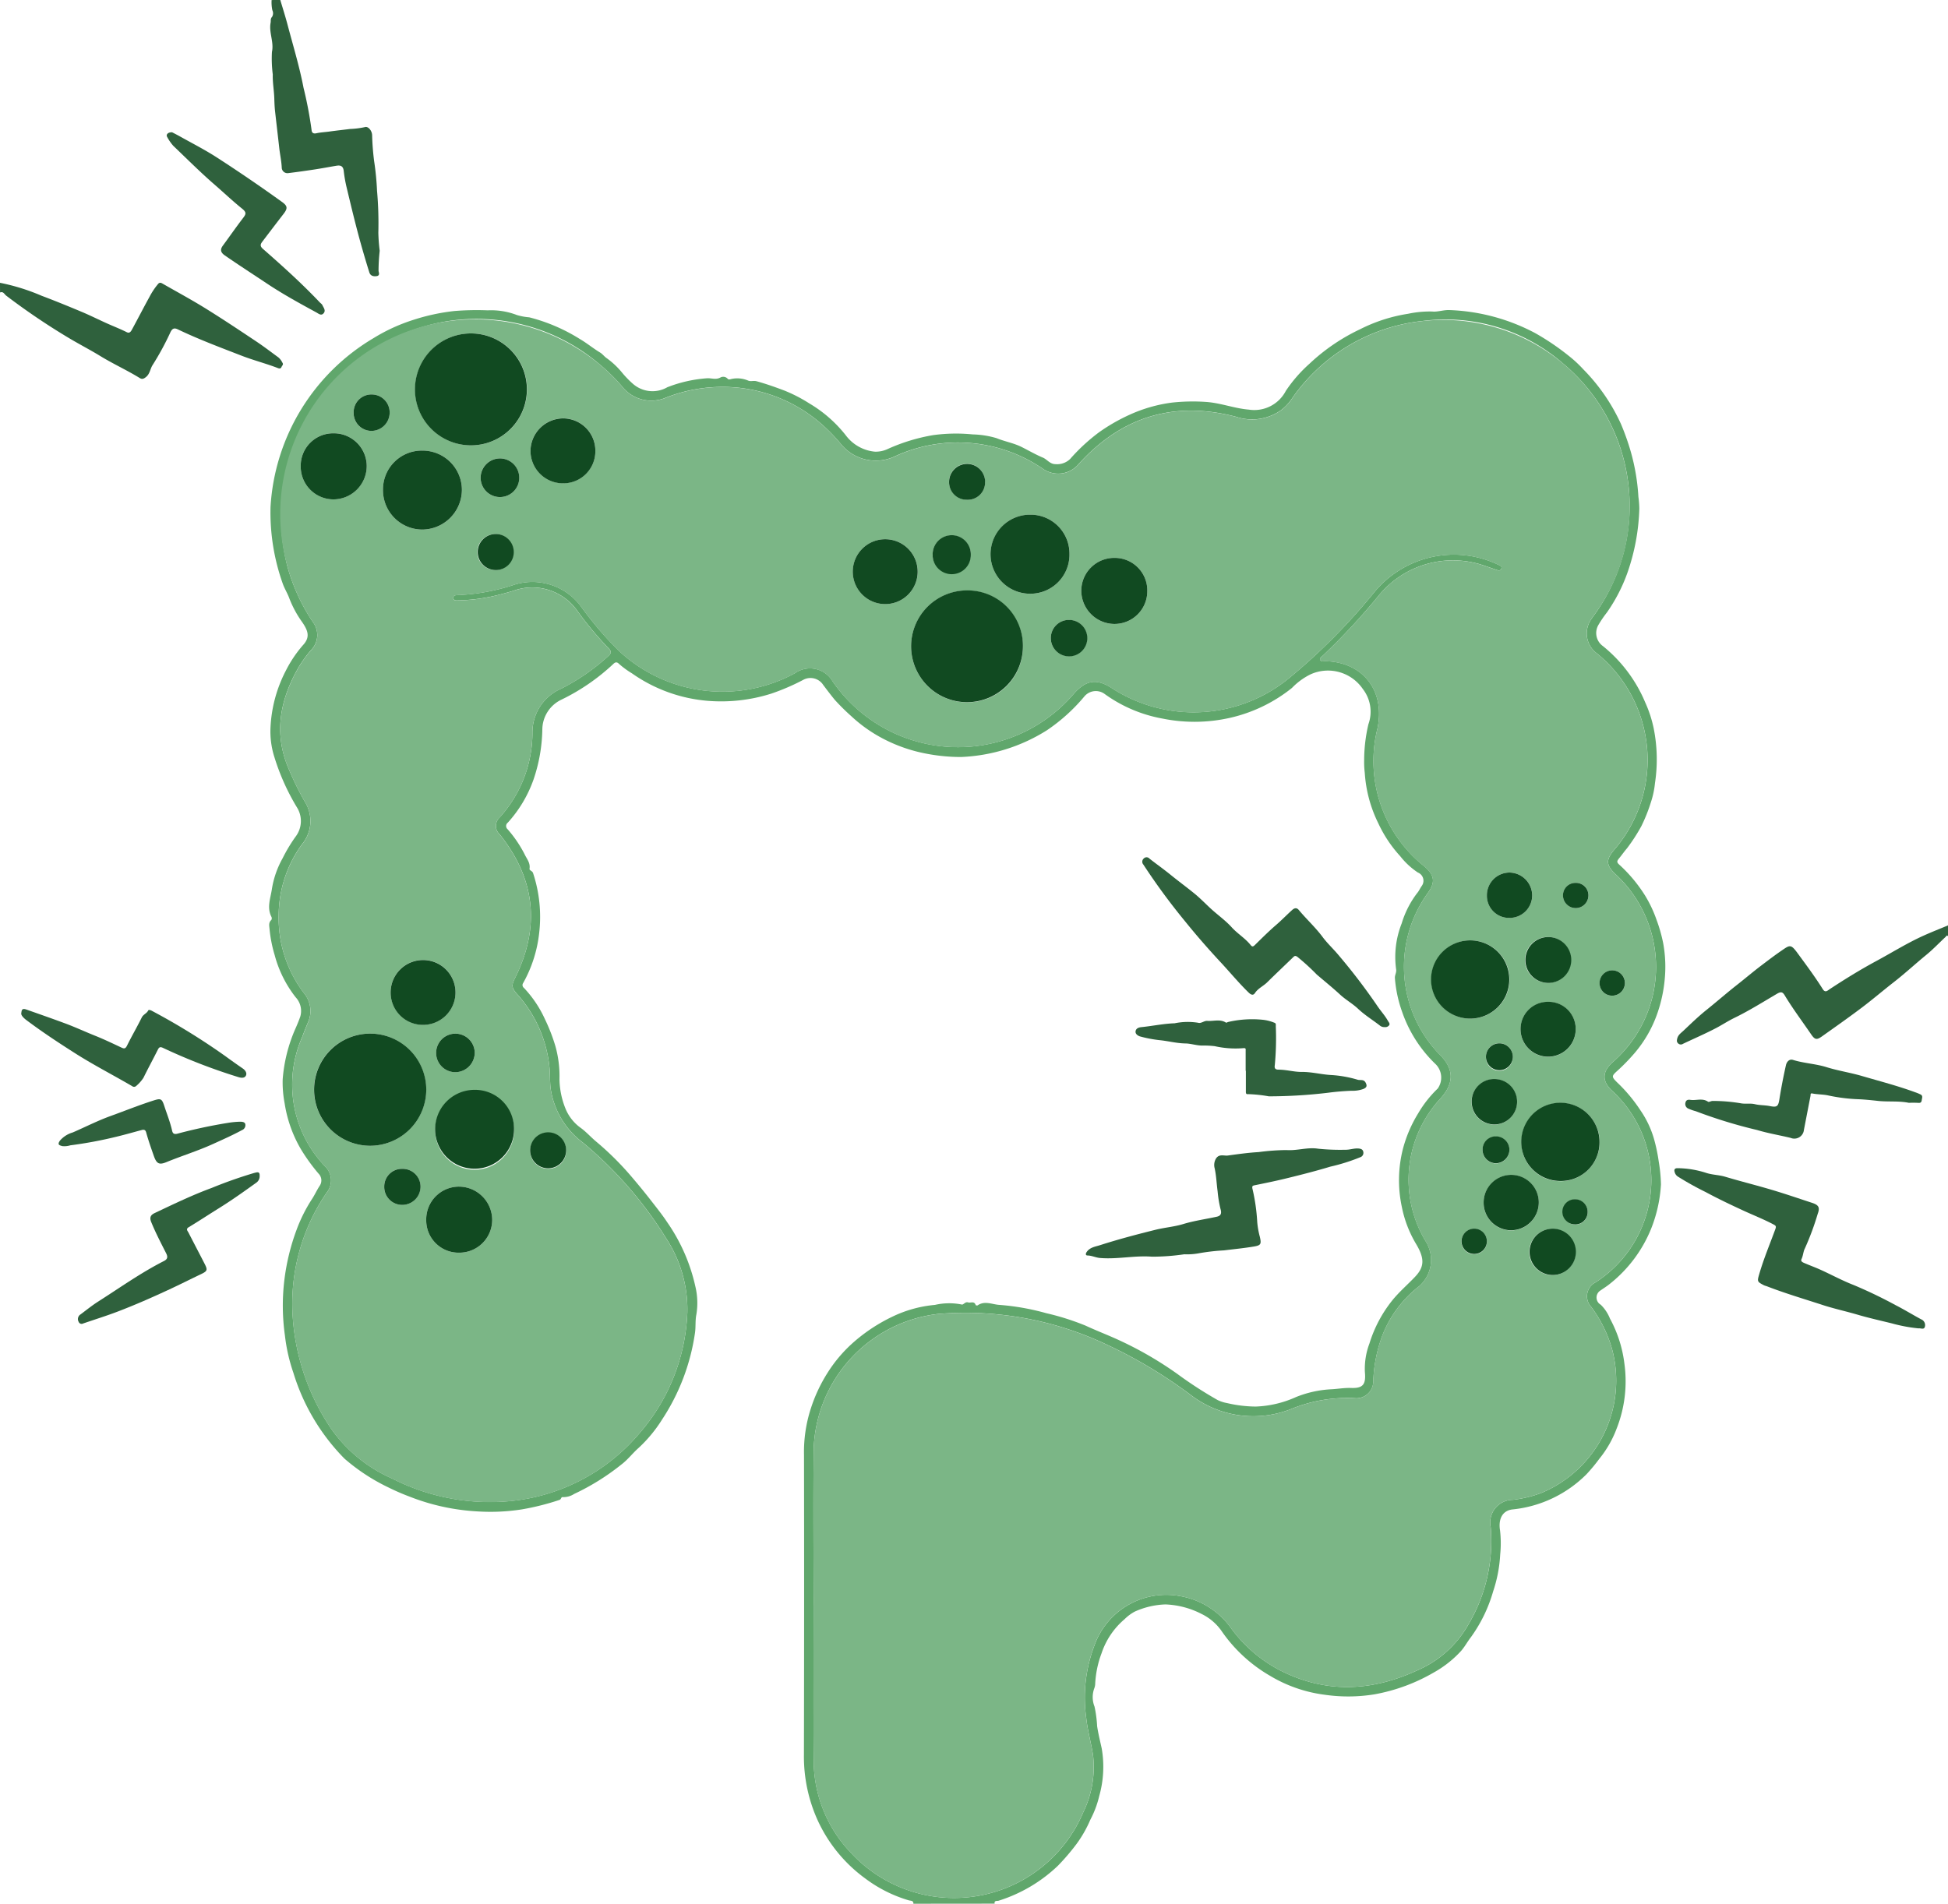 <svg xmlns="http://www.w3.org/2000/svg" width="200" height="195.49" viewBox="0 0 200 195.49"><g transform="translate(2939.277 18418.457)"><path d="M179.136,272.532c.013-.346-.279-.29-.47-.346a14.012,14.012,0,0,1-4.441-2.223,15.236,15.236,0,0,1-4.941-6.048,15.873,15.873,0,0,1-1.388-6.659q.035-15.41.008-30.82a14.518,14.518,0,0,1,.7-4.755,15.936,15.936,0,0,1,1.7-3.639,14.389,14.389,0,0,1,2.818-3.28,17.4,17.4,0,0,1,3.843-2.507,12.634,12.634,0,0,1,4.385-1.216A6.531,6.531,0,0,1,184.1,211c.163.059.354-.312.646-.218.262.085.643-.176.785.277.01.029.155.057.2.028.719-.5,1.483-.1,2.2-.051a24.638,24.638,0,0,1,4.841.854,26.156,26.156,0,0,1,4.031,1.275c.866.4,1.756.759,2.627,1.132a36.972,36.972,0,0,1,6.818,3.841,41.592,41.592,0,0,0,4.131,2.676,3.818,3.818,0,0,0,.974.311,13.286,13.286,0,0,0,2.933.354,10.948,10.948,0,0,0,4.13-.975,11.188,11.188,0,0,1,3.614-.8c.68-.033,1.349-.16,2.037-.135,1.242.047,1.546-.369,1.422-1.653a7.346,7.346,0,0,1,.467-2.908,13.393,13.393,0,0,1,2.307-4.383c.724-.906,1.583-1.635,2.366-2.458.958-1.006,1.033-1.857.115-3.387a11.94,11.94,0,0,1-1.459-3.792,13.083,13.083,0,0,1,.12-6.009,13.513,13.513,0,0,1,1.562-3.619,11.691,11.691,0,0,1,2-2.535,1.95,1.95,0,0,0-.288-2.576,13.56,13.56,0,0,1-3.371-5.316,13.247,13.247,0,0,1-.737-3.465c-.015-.31.174-.552.129-.869a9.342,9.342,0,0,1,.569-4.735,9.736,9.736,0,0,1,1.578-3.1c.2-.225.306-.508.486-.752a.908.908,0,0,0-.406-1.374,7.755,7.755,0,0,1-1.811-1.678,13.2,13.2,0,0,1-2.238-3.354,13.649,13.649,0,0,1-1.4-5.2,8.976,8.976,0,0,1-.063-1.284,16.185,16.185,0,0,1,.441-3.724,3.8,3.8,0,0,0-.574-3.6,4.332,4.332,0,0,0-5.375-1.508A6.866,6.866,0,0,0,218,147.687a15.721,15.721,0,0,1-6.364,3.069,16.5,16.5,0,0,1-6.934.073,14.512,14.512,0,0,1-5.933-2.527,1.529,1.529,0,0,0-2.084.261,18.434,18.434,0,0,1-3.823,3.457,17.855,17.855,0,0,1-8.846,2.757,18.8,18.8,0,0,1-3.647-.361A15.887,15.887,0,0,1,176.229,153a14.875,14.875,0,0,1-3.462-2.408,22.292,22.292,0,0,1-1.7-1.682c-.411-.5-.8-1.015-1.188-1.53a1.556,1.556,0,0,0-2.086-.507,22.618,22.618,0,0,1-3.246,1.395,17.059,17.059,0,0,1-6.492.744,15.742,15.742,0,0,1-7.821-2.83,8.972,8.972,0,0,1-1.3-.949c-.174-.173-.345-.268-.6-.016a21.407,21.407,0,0,1-5.36,3.683,3.419,3.419,0,0,0-1.935,3.035,16.775,16.775,0,0,1-.906,5.162,13.033,13.033,0,0,1-2.636,4.417.435.435,0,0,0-.018.685,12.644,12.644,0,0,1,1.732,2.549c.218.477.61.891.515,1.493-.032.2.282.211.363.458a14.328,14.328,0,0,1,.622,6.186A13.473,13.473,0,0,1,139.064,178a.363.363,0,0,0,.089.491,11.713,11.713,0,0,1,2.153,3.21,18.228,18.228,0,0,1,1.077,2.777,11.4,11.4,0,0,1,.417,3.373,8.321,8.321,0,0,0,.6,2.99,4.545,4.545,0,0,0,1.632,2.058c.554.415,1.005.93,1.533,1.369a30.286,30.286,0,0,1,3.718,3.708c.682.8,1.354,1.622,2,2.457.534.687,1.078,1.365,1.558,2.092a18.575,18.575,0,0,1,2.91,6.625,7.265,7.265,0,0,1,.106,2.859c-.133.641-.052,1.264-.145,1.9a21.78,21.78,0,0,1-3.377,8.9,14.288,14.288,0,0,1-2.416,2.921c-.613.541-1.1,1.2-1.763,1.7a24.015,24.015,0,0,1-4.849,3.022,2.036,2.036,0,0,1-1.154.328c-.212-.036-.151.221-.353.286a26.083,26.083,0,0,1-3.856.972,20.861,20.861,0,0,1-4.515.211,22.316,22.316,0,0,1-7.013-1.519,22.964,22.964,0,0,1-2.164-.939,19.98,19.98,0,0,1-4.533-2.97,21.439,21.439,0,0,1-5.236-8.8,17.932,17.932,0,0,1-.871-3.83,21.908,21.908,0,0,1-.062-5.673,22.519,22.519,0,0,1,1.255-5.182,15.852,15.852,0,0,1,1.577-3.154c.285-.425.5-.922.791-1.361a.99.99,0,0,0-.113-1.265,19.321,19.321,0,0,1-1.788-2.471,13.308,13.308,0,0,1-1.691-4.745,11.442,11.442,0,0,1-.2-2.465,15.922,15.922,0,0,1,1.281-5.144c.191-.424.372-.86.523-1.294a2.056,2.056,0,0,0-.471-1.987,12,12,0,0,1-2.158-4.339,13.58,13.58,0,0,1-.524-2.672c-.027-.309-.124-.656.182-.924a.35.35,0,0,0,.014-.321c-.492-.95-.1-1.9.04-2.828a9.5,9.5,0,0,1,1.107-3.193,16.074,16.074,0,0,1,1.337-2.225,2.641,2.641,0,0,0,.109-3.036,23.093,23.093,0,0,1-2.284-5.1,8.643,8.643,0,0,1-.406-3.091,14.076,14.076,0,0,1,1.571-5.806,12.694,12.694,0,0,1,1.75-2.611c.785-.835.524-1.506-.056-2.36a10.837,10.837,0,0,1-1.326-2.441c-.174-.488-.457-.939-.648-1.435a21.805,21.805,0,0,1-1.29-7.964,21.617,21.617,0,0,1,10.583-17.345,18.369,18.369,0,0,1,4.147-1.892,21.064,21.064,0,0,1,4.141-.888,28.392,28.392,0,0,1,3.428-.07,7.387,7.387,0,0,1,3,.483,6,6,0,0,0,1.263.235,18.22,18.22,0,0,1,5.216,2.239c.717.418,1.349.951,2.056,1.374.245.146.408.38.638.55a8.279,8.279,0,0,1,1.587,1.473,9.924,9.924,0,0,0,1.164,1.205,3.051,3.051,0,0,0,3.516.339,13.82,13.82,0,0,1,4.039-.919c.466-.045.93.185,1.412-.081a.609.609,0,0,1,.755.139c.076.094.237.052.367.013a2.853,2.853,0,0,1,1.758.177c.278.092.534-.028.829.053.975.267,1.913.6,2.86.958a15.36,15.36,0,0,1,2.553,1.316,13.488,13.488,0,0,1,3.749,3.277,4.221,4.221,0,0,0,2.975,1.682,2.872,2.872,0,0,0,1.326-.271,18.944,18.944,0,0,1,4.668-1.427,17.215,17.215,0,0,1,4.065-.074,9.314,9.314,0,0,1,2.452.387c.841.347,1.738.49,2.573.907.721.36,1.429.775,2.179,1.09.453.19.719.681,1.321.671a1.918,1.918,0,0,0,1.473-.528,19.134,19.134,0,0,1,2.978-2.75,18.827,18.827,0,0,1,3.137-1.8,15.258,15.258,0,0,1,4.325-1.242,19.849,19.849,0,0,1,3.526-.07c1.512.108,2.9.666,4.382.789a3.647,3.647,0,0,0,3.8-1.924,14.551,14.551,0,0,1,2.423-2.782,19.986,19.986,0,0,1,5.188-3.54,16.448,16.448,0,0,1,4.939-1.595,10.735,10.735,0,0,1,2.49-.233c.534.063,1.177-.182,1.781-.147a20.267,20.267,0,0,1,8.775,2.361,25.49,25.49,0,0,1,3.466,2.349,12.427,12.427,0,0,1,1.469,1.363,19.429,19.429,0,0,1,3.87,5.608,25.044,25.044,0,0,1,1.016,2.862,21.53,21.53,0,0,1,.783,4.646,9.83,9.83,0,0,1,.094,1.208,21.8,21.8,0,0,1-1.221,6.575,17,17,0,0,1-2.109,4.083,11.437,11.437,0,0,0-.867,1.272,1.646,1.646,0,0,0,.465,2.182,14.751,14.751,0,0,1,4.325,5.753,12.667,12.667,0,0,1,.885,2.706,16.241,16.241,0,0,1,.127,5.619,9.071,9.071,0,0,1-.424,1.975,16.957,16.957,0,0,1-.962,2.411,17.965,17.965,0,0,1-1.487,2.3c-.282.327-.549.712-.832,1.054-.232.28-.2.4.034.616a15.09,15.09,0,0,1,2.68,3.218,12.858,12.858,0,0,1,1.154,2.455,15.635,15.635,0,0,1,.686,2.42,13.451,13.451,0,0,1,.138,3.838,14.57,14.57,0,0,1-.685,3.179,12.7,12.7,0,0,1-2.389,4.24,20.341,20.341,0,0,1-1.8,1.848c-.585.524-.566.6.011,1.175a16.088,16.088,0,0,1,2.376,2.847,10.088,10.088,0,0,1,1.486,3.264,17.484,17.484,0,0,1,.4,2,16.133,16.133,0,0,1,.231,2.349,14.523,14.523,0,0,1-1.01,4.557,13.842,13.842,0,0,1-4.176,5.611c-.326.271-.692.5-1.04.741a.848.848,0,0,0,.042,1.453,4.107,4.107,0,0,1,.945,1.419,12.962,12.962,0,0,1,1.488,4.661,13.24,13.24,0,0,1-.8,6.639,11.037,11.037,0,0,1-1.782,3.108,17.412,17.412,0,0,1-1.317,1.586,12.5,12.5,0,0,1-7.544,3.605c-1.027.086-1.535.919-1.327,2.169a11.574,11.574,0,0,1,.014,2.468,14.146,14.146,0,0,1-.725,3.785,15.1,15.1,0,0,1-2.292,4.717c-.355.454-.62.969-1.015,1.414a11.109,11.109,0,0,1-2.783,2.194,18.7,18.7,0,0,1-6.069,2.24,16.742,16.742,0,0,1-5.091.053,14.459,14.459,0,0,1-5.646-1.947,15.414,15.414,0,0,1-5.008-4.637,5.375,5.375,0,0,0-2.013-1.711,8.827,8.827,0,0,0-3.719-.986,8.276,8.276,0,0,0-3.161.739,4.461,4.461,0,0,0-1.038.772,7.832,7.832,0,0,0-2.366,3.5,10.32,10.32,0,0,0-.658,3.207,1.454,1.454,0,0,1-.1.423,2.621,2.621,0,0,0,.035,1.853A12.427,12.427,0,0,1,198,254.3c.117.779.308,1.538.473,2.3a11.032,11.032,0,0,1-.259,4.879,10.111,10.111,0,0,1-.908,2.42,12.518,12.518,0,0,1-1.411,2.485,22.678,22.678,0,0,1-1.92,2.246,15.548,15.548,0,0,1-6.109,3.6c-.117.033-.458-.053-.389.294Q183.3,272.533,179.136,272.532Zm-10.247-30.674h0c0,5.322-.035,10.644.012,15.966a13.707,13.707,0,0,0,3.745,9.394,14.4,14.4,0,0,0,23.937-4.09,10.587,10.587,0,0,0,1-5.845c-.2-1.28-.56-2.531-.7-3.826a15.033,15.033,0,0,1,.836-7.435,7.828,7.828,0,0,1,8.875-5.066,8.1,8.1,0,0,1,5.132,3.25,14.518,14.518,0,0,0,5.1,4.383c4.669,2.364,9.345,2.147,14.022-.01a11.02,11.02,0,0,0,5.251-4.687,16.8,16.8,0,0,0,2.311-10.019,2.327,2.327,0,0,1,2.275-2.817,12.176,12.176,0,0,0,2.908-.7,12.5,12.5,0,0,0,7.269-14.8,13.257,13.257,0,0,0-2.132-4.31,1.6,1.6,0,0,1,.451-2.524c.137-.094.28-.181.414-.279a12.48,12.48,0,0,0,1.27-19.4c-1.074-1.01-1.007-1.976.1-2.958a12.971,12.971,0,0,0,.262-19.271c-.989-.94-1-1.479-.137-2.507a14.117,14.117,0,0,0-1.806-20.192,2.542,2.542,0,0,1-.522-3.528c.154-.231.324-.452.482-.68a19.071,19.071,0,0,0-3.45-25.577A18.339,18.339,0,0,0,231.41,110a18.715,18.715,0,0,0-13.432,8,4.958,4.958,0,0,1-1.1,1.164,5.151,5.151,0,0,1-4.6.677c-6.342-1.669-11.734-.038-16.144,4.812a2.731,2.731,0,0,1-3.7.526,15.447,15.447,0,0,0-15.3-1.232,4.6,4.6,0,0,1-5.4-1.267,18.648,18.648,0,0,0-1.842-1.927,15.366,15.366,0,0,0-10.508-3.983,15.829,15.829,0,0,0-5.693,1.115,3.813,3.813,0,0,1-4.465-1.162,18.865,18.865,0,0,0-2.293-2.26,19.444,19.444,0,0,0-15.657-4.438,20.333,20.333,0,0,0-16.4,25.226,19.553,19.553,0,0,0,2.585,5.639,2.2,2.2,0,0,1-.169,2.908,12.852,12.852,0,0,0-1.216,1.657c-1.965,3.379-2.679,6.882-1.045,10.622a31.193,31.193,0,0,0,1.594,3.241,3.728,3.728,0,0,1-.255,4.41,12.462,12.462,0,0,0-2.4,7.276,12.732,12.732,0,0,0,2.612,8.042,2.853,2.853,0,0,1,.394,2.984c-.2.48-.4.96-.571,1.449A12.126,12.126,0,0,0,118.72,196.8a2,2,0,0,1,.189,2.694,20.176,20.176,0,0,0-3.479,13.014,23.221,23.221,0,0,0,3.94,11.263,15.025,15.025,0,0,0,6.254,5.1,22.066,22.066,0,0,0,11.508,2.363,19.829,19.829,0,0,0,13.83-6.955,20.089,20.089,0,0,0,4.967-12.469,13.312,13.312,0,0,0-2.193-7.634,40.231,40.231,0,0,0-8.54-9.812,8.44,8.44,0,0,1-3.315-5.636c-.071-.7-.037-1.409-.111-2.109a13.14,13.14,0,0,0-3.324-7.5c-.563-.637-.578-.9-.229-1.6q3.955-7.9-1.554-14.8a1.17,1.17,0,0,1,0-1.739,12.978,12.978,0,0,0,3.361-8.673,4.879,4.879,0,0,1,2.936-4.54,21.468,21.468,0,0,0,4.871-3.375c.311-.281.308-.475.021-.767a35.851,35.851,0,0,1-3.14-3.745,5.66,5.66,0,0,0-6.622-2.181c-.691.208-1.389.4-2.092.557a18.581,18.581,0,0,1-3.633.437c-.207.007-.456.021-.464-.26s.251-.267.452-.286c.055-.005.111,0,.167-.006a21.254,21.254,0,0,0,5.4-.977,6.2,6.2,0,0,1,7.191,2.3,35.842,35.842,0,0,0,3.8,4.421,15.578,15.578,0,0,0,18.051,2.292,2.69,2.69,0,0,1,3.907.871,15.64,15.64,0,0,0,24.733,1.24c1.23-1.405,2.329-1.6,3.882-.6a15.443,15.443,0,0,0,18.246-1.028,62.251,62.251,0,0,0,8.676-8.745,10.578,10.578,0,0,1,12.778-2.884c.185.08.423.16.3.43-.1.222-.307.156-.487.094-.473-.161-.944-.33-1.418-.487a9.842,9.842,0,0,0-10.609,3.052,66.29,66.29,0,0,1-5.82,6.268c-.118.11-.308.222-.25.4.074.228.312.146.486.148,3.916.055,6.208,3.06,5.4,6.893a13.8,13.8,0,0,0,4.808,14.174c1.039.894,1.161,1.619.368,2.725a12.933,12.933,0,0,0,1.277,16.676c1.4,1.433,1.418,2.861.044,4.405a12.264,12.264,0,0,0-1.582,14.646,3.594,3.594,0,0,1-.905,4.879,11.8,11.8,0,0,0-3.455,4.7,14.762,14.762,0,0,0-.991,4.933,1.733,1.733,0,0,1-1.934,1.646,15.2,15.2,0,0,0-6.356,1.059,10.539,10.539,0,0,1-10.475-1.405,48.44,48.44,0,0,0-8.41-5.062,33.884,33.884,0,0,0-17.487-3.24A14.455,14.455,0,0,0,168.9,225.78C168.842,231.139,168.889,236.5,168.889,241.858Z" transform="translate(-3024.635 -18495.498)" fill="#60a76c" fill-rule="evenodd"/><path d="M429.888,236.369c-.129-.146-.183.015-.242.071-.661.615-1.284,1.276-1.981,1.847-1.125.921-2.19,1.91-3.343,2.807-1.1.857-2.17,1.774-3.288,2.618-1.34,1.011-2.714,1.977-4.083,2.948-.556.395-.734.349-1.135-.238-.905-1.325-1.87-2.609-2.7-3.984-.22-.364-.4-.376-.79-.149-1.444.848-2.861,1.741-4.375,2.476-.644.313-1.266.725-1.909,1.061-1.1.575-2.241,1.066-3.364,1.6a.394.394,0,0,1-.5-.049c-.155-.15-.139-.28-.091-.488.091-.387.393-.577.638-.808.766-.723,1.525-1.462,2.345-2.119,1.033-.828,2.027-1.7,3.071-2.523.884-.692,1.743-1.426,2.643-2.105.674-.51,1.347-1.024,2.044-1.5.831-.57.928-.66,1.629.3.882,1.207,1.779,2.406,2.573,3.675.255.408.489.153.717,0,1.556-1.023,3.138-2,4.778-2.885,1.6-.862,3.148-1.835,4.81-2.587.843-.382,1.706-.719,2.56-1.076Q429.888,235.813,429.888,236.369Z" transform="translate(-3169.165 -18558.693)" fill="#2f613d" fill-rule="evenodd"/><path d="M57.723,103.294a21.345,21.345,0,0,1,4.269,1.33c1.406.528,2.8,1.1,4.182,1.68,1,.423,1.969.923,2.968,1.35.536.229,1.073.45,1.595.712.305.154.438-.09.551-.3.6-1.1,1.171-2.217,1.776-3.313a7.321,7.321,0,0,1,.9-1.352c.146-.165.287-.115.436-.029,1.471.843,2.965,1.649,4.406,2.541,1.76,1.09,3.482,2.24,5.205,3.388.794.529,1.552,1.111,2.323,1.675a1.848,1.848,0,0,1,.388.528c.13.195-.04.289-.094.429-.08.208-.253.166-.37.12-1.25-.482-2.55-.81-3.8-1.3-2.181-.845-4.37-1.666-6.482-2.678-.332-.159-.547-.125-.747.279a28.561,28.561,0,0,1-1.829,3.372c-.267.4-.275.927-.707,1.26-.228.176-.385.234-.62.09-1.317-.812-2.728-1.449-4.052-2.26-1.048-.642-2.156-1.21-3.218-1.846a69.453,69.453,0,0,1-6.437-4.352c-.2-.15-.3-.465-.636-.329Q57.722,103.8,57.723,103.294Z" transform="translate(-2997 -18492.711)" fill="#2f613d" fill-rule="evenodd"/><path d="M114.245,45.213c.247.835.513,1.665.736,2.507.572,2.164,1.229,4.313,1.649,6.507a40.674,40.674,0,0,1,.828,4.351c.025.31.233.375.466.324.448-.1.909-.118,1.359-.181.7-.1,1.417-.173,2.126-.264a8.619,8.619,0,0,0,1.534-.194c.317-.1.716.357.73.834a26.159,26.159,0,0,0,.205,2.653,29.291,29.291,0,0,1,.3,3.059,38,38,0,0,1,.133,4.308,18.508,18.508,0,0,0,.139,1.853,19.406,19.406,0,0,0-.118,2.065c.023.166.169.481-.193.533-.332.047-.639-.021-.754-.387-.24-.76-.466-1.524-.687-2.289-.607-2.1-1.115-4.222-1.622-6.345a14.134,14.134,0,0,1-.319-1.778c-.054-.507-.325-.606-.747-.536-.735.122-1.468.263-2.205.376-.919.14-1.839.27-2.762.384a.587.587,0,0,1-.647-.513c-.026-.7-.182-1.384-.259-2.076-.139-1.25-.288-2.5-.428-3.75-.05-.445-.067-.9-.08-1.34-.026-.82-.182-1.629-.156-2.454a12.756,12.756,0,0,1-.086-2.315c.223-1.025-.329-1.991-.136-3,.039-.2-.039-.4.153-.607a.717.717,0,0,0,.024-.677,3.892,3.892,0,0,1-.074-1.045Z" transform="translate(-3024.744 -18463.67)" fill="#2f613d" fill-rule="evenodd"/><path d="M426.608,301.587a16.107,16.107,0,0,1-2.718-.508c-1.183-.293-2.372-.555-3.543-.9s-2.4-.609-3.575-.992c-1.925-.628-3.868-1.2-5.758-1.934a2.617,2.617,0,0,1-.259-.086c-.727-.38-.716-.389-.48-1.2.454-1.56,1.086-3.055,1.641-4.577.108-.3.04-.353-.217-.489-1-.526-2.048-.938-3.068-1.408-1.3-.6-2.6-1.217-3.865-1.9A31.472,31.472,0,0,1,401.906,286a.784.784,0,0,1-.329-.462c-.075-.249-.005-.394.275-.4a9.845,9.845,0,0,1,3.012.5c.629.194,1.272.19,1.893.376,1.6.479,3.22.879,4.82,1.356,1.379.41,2.74.88,4.108,1.327.672.22.823.47.586,1.107a27.794,27.794,0,0,1-1.327,3.577c-.162.3-.172.735-.344,1.092-.115.239.136.34.31.414.552.238,1.118.442,1.665.691,1.13.514,2.228,1.111,3.383,1.559a46.806,46.806,0,0,1,4.293,2.062c.891.453,1.745.979,2.624,1.454a.643.643,0,0,1,.406.7C427.211,301.788,426.864,301.544,426.608,301.587Z" transform="translate(-3168.917 -18583.635)" fill="#2f613d" fill-rule="evenodd"/><path d="M317.164,238.72a.711.711,0,0,1-.443-.118c-.758-.594-1.582-1.092-2.292-1.762-.564-.532-1.266-.922-1.844-1.455-.773-.714-1.592-1.374-2.39-2.056a22.989,22.989,0,0,0-2.008-1.832c-.234-.157-.314-.053-.452.081-.874.846-1.759,1.681-2.625,2.535-.4.4-.941.621-1.267,1.115-.192.291-.438.152-.649-.054-1.008-.979-1.9-2.066-2.855-3.092-1.284-1.38-2.523-2.8-3.7-4.261a65.982,65.982,0,0,1-4.25-5.786.438.438,0,0,1,.042-.63.393.393,0,0,1,.579.011c.712.56,1.452,1.081,2.158,1.654.8.651,1.648,1.275,2.454,1.929.576.467,1.107,1.018,1.653,1.524.71.659,1.523,1.225,2.18,1.948.6.664,1.391,1.126,1.95,1.83.159.2.266.154.43-.007.713-.7,1.415-1.4,2.169-2.052.567-.488,1.085-1.024,1.636-1.525.217-.2.461-.317.71-.018.789.949,1.706,1.78,2.448,2.78.464.626,1.055,1.171,1.564,1.776a61.923,61.923,0,0,1,4.061,5.314c.345.513.77.966,1.07,1.506.075.135.24.293.135.45A.483.483,0,0,1,317.164,238.72Z" transform="translate(-3114.276 -18551.707)" fill="#2f613d" fill-rule="evenodd"/><path d="M294.873,291.528a21.175,21.175,0,0,0-2.594.3,6.652,6.652,0,0,1-1.474.1,23.033,23.033,0,0,1-3.317.247c-1.788-.142-3.551.285-5.337.133-.446-.038-.838-.249-1.286-.257-.2,0-.213-.174-.081-.363.339-.487.893-.541,1.379-.7,1.87-.6,3.767-1.1,5.672-1.573.949-.236,1.941-.312,2.86-.592,1.136-.345,2.294-.5,3.44-.752.42-.093.523-.327.388-.784a12.37,12.37,0,0,1-.3-1.829c-.107-.781-.131-1.571-.3-2.349a1.3,1.3,0,0,1,.094-.941c.317-.6.863-.328,1.25-.381,1.053-.144,2.115-.294,3.177-.354a22.832,22.832,0,0,1,2.854-.207c1.1.078,2.168-.315,3.249-.139a22.163,22.163,0,0,0,2.783.107c.461.016.9-.169,1.368-.127.258.023.435.1.483.344a.467.467,0,0,1-.32.553,19.453,19.453,0,0,1-3.069.966c-1.424.431-2.868.8-4.313,1.155-1.128.28-2.268.516-3.408.746-.253.052-.331.077-.269.375a19.537,19.537,0,0,1,.489,3.406,8.433,8.433,0,0,0,.273,1.537c.157.719.116.859-.6.98C296.945,291.3,295.906,291.4,294.873,291.528Z" transform="translate(-3108.489 -18581.584)" fill="#2f613d" fill-rule="evenodd"/><path d="M426.733,267.281c-1.056-.218-2.135-.08-3.2-.2-.608-.066-1.257-.135-1.885-.165a17.844,17.844,0,0,1-3.183-.39c-.523-.121-1.1-.094-1.65-.207-.219-.046-.162.138-.184.251l-.675,3.491a.989.989,0,0,1-1.37.818c-1.147-.277-2.315-.468-3.447-.809a50.168,50.168,0,0,1-6.285-1.927,5.228,5.228,0,0,1-.8-.283.516.516,0,0,1-.259-.6c.064-.287.275-.319.506-.283.6.09,1.233-.21,1.811.19.093.064.309-.077.469-.079a17.078,17.078,0,0,1,2.948.25c.451.073.93-.03,1.407.085s1.01.092,1.506.189c.758.15.88.045,1-.715.184-1.168.411-2.331.67-3.485.07-.312.322-.663.721-.539,1.131.352,2.324.394,3.456.748,1.191.371,2.43.555,3.631.907,1.827.534,3.671,1.01,5.46,1.668a4.77,4.77,0,0,1,.556.228c.267.137.137.39.116.585-.015.134-.07.3-.314.278A9.624,9.624,0,0,0,426.733,267.281Z" transform="translate(-3170.026 -18572.49)" fill="#2f613d" fill-rule="evenodd"/><path d="M92.514,72.385c.2.106.48.243.749.394,1.3.729,2.624,1.4,3.875,2.211q3.388,2.191,6.661,4.549c.57.411.594.653.155,1.223q-1.09,1.415-2.169,2.838c-.2.259-.287.46.047.753,2.014,1.763,4,3.554,5.844,5.5.089.094.216.169.265.28.113.256.362.525.146.81-.251.33-.53.068-.766-.061-1.71-.931-3.413-1.862-5.042-2.947-1.454-.968-2.923-1.916-4.362-2.912-.422-.292-.5-.593-.19-1.008.691-.939,1.358-1.9,2.065-2.824.288-.377.4-.564-.08-.954-.963-.775-1.869-1.635-2.8-2.443-1.484-1.283-2.861-2.668-4.277-4.018a4.62,4.62,0,0,1-.618-.892C91.843,72.629,92.079,72.365,92.514,72.385Z" transform="translate(-3014.118 -18477.256)" fill="#2f613d" fill-rule="evenodd"/><path d="M302.2,259.859c0-.686,0-1.371,0-2.057,0-.149.057-.3-.254-.264a9.726,9.726,0,0,1-2.922-.206,9.939,9.939,0,0,0-1.353-.063c-.569-.018-1.122-.208-1.658-.216-.921-.014-1.792-.26-2.691-.342a13.018,13.018,0,0,1-1.932-.37c-.207-.051-.546-.241-.49-.553.048-.269.291-.38.6-.411,1.139-.115,2.27-.359,3.408-.395a6.684,6.684,0,0,1,2.4-.056c.323.105.62-.217.954-.19.641.051,1.311-.214,1.923.18.037.024.132-.039.2-.064a10.886,10.886,0,0,1,3.629-.224,4.312,4.312,0,0,1,1.117.291c.2.054.168.217.163.358a29.676,29.676,0,0,1-.1,3.983c-.048.29-.012.483.383.484.8,0,1.608.24,2.363.232,1.039-.01,2.014.263,3.027.318a11.978,11.978,0,0,1,2.74.487c.267.079.617-.083.816.307.174.342.084.49-.214.629a3.176,3.176,0,0,1-1.233.193c-.811.033-1.638.1-2.419.206a51.951,51.951,0,0,1-6.075.368,14.365,14.365,0,0,0-2.137-.226c-.254.04-.223-.181-.223-.345q0-1.028,0-2.056Z" transform="translate(-3113.586 -18568.359)" fill="#2f613d" fill-rule="evenodd"/><path d="M92.38,286.349a.806.806,0,0,1-.355.712c-1.273.913-2.545,1.821-3.882,2.649-1.019.632-2.024,1.3-3.053,1.918-.319.193-.1.385-.012.557.539,1.059,1.095,2.109,1.636,3.166.339.661.315.776-.353,1.094-1.079.515-2.147,1.055-3.232,1.559-1.775.826-3.562,1.615-5.39,2.309-1.148.436-2.324.8-3.485,1.2a.322.322,0,0,1-.454-.167.564.564,0,0,1,.2-.773c.6-.448,1.182-.92,1.811-1.32,2.222-1.415,4.373-2.949,6.729-4.148.353-.18.452-.386.238-.807-.533-1.052-1.081-2.1-1.53-3.2-.247-.606.078-.8.436-.965,1.9-.9,3.8-1.817,5.778-2.543a45.692,45.692,0,0,1,4.367-1.539C92.108,285.986,92.4,285.861,92.38,286.349Z" transform="translate(-3004.999 -18584.061)" fill="#2f613d" fill-rule="evenodd"/><path d="M62.083,252.907c.045-.31.042-.578.526-.407,1.326.467,2.651.93,3.969,1.418,1.05.389,2.062.862,3.1,1.276.9.361,1.792.788,2.679,1.205.271.128.418.15.58-.178.484-.98,1.037-1.926,1.521-2.906.158-.322.518-.412.668-.729.038-.08.233-.029.356.039a68.286,68.286,0,0,1,7.561,4.663q.883.646,1.785,1.266c.268.183.449.469.326.724-.131.272-.449.262-.775.161a58.867,58.867,0,0,1-7.741-3c-.28-.133-.4-.082-.529.182-.482.966-1,1.913-1.475,2.884a3.861,3.861,0,0,1-.755.85.312.312,0,0,1-.407.013c-1.936-1.132-3.933-2.154-5.828-3.359-1.71-1.086-3.4-2.2-5.019-3.415C62.281,253.337,62.073,253.085,62.083,252.907Z" transform="translate(-2999.18 -18567.289)" fill="#2f613d" fill-rule="evenodd"/><path d="M78.374,274.113c-.879.233-1.754.487-2.639.7a42.919,42.919,0,0,1-4.78.894,2.016,2.016,0,0,1-.812.081c-.283-.083-.563-.128-.236-.578a2.743,2.743,0,0,1,1.305-.826c1.3-.565,2.559-1.21,3.893-1.692,1.469-.531,2.918-1.117,4.408-1.592.735-.234.853-.187,1.1.578.273.833.6,1.649.794,2.507.064.284.177.422.557.323a52.406,52.406,0,0,1,5.21-1.112,8.787,8.787,0,0,1,1.2-.114c.2,0,.492.012.551.243a.545.545,0,0,1-.34.62c-.981.531-2,.982-3.015,1.442-1.546.7-3.17,1.2-4.739,1.844-.745.305-1.012.179-1.3-.645-.272-.774-.545-1.549-.764-2.338C78.7,274.185,78.624,274.09,78.374,274.113Z" transform="translate(-3003.018 -18576.551)" fill="#2f613d" fill-rule="evenodd"/><path d="M169.871,242.8c0-5.359-.047-10.719.012-16.077a14.455,14.455,0,0,1,12.783-13.811,33.889,33.889,0,0,1,17.487,3.24,48.442,48.442,0,0,1,8.41,5.062,10.54,10.54,0,0,0,10.475,1.405,15.2,15.2,0,0,1,6.356-1.059,1.733,1.733,0,0,0,1.934-1.646,14.788,14.788,0,0,1,.991-4.933,11.793,11.793,0,0,1,3.455-4.7,3.6,3.6,0,0,0,.905-4.879,12.264,12.264,0,0,1,1.582-14.646c1.374-1.544,1.36-2.972-.044-4.405a12.933,12.933,0,0,1-1.277-16.676c.793-1.106.67-1.83-.368-2.725a13.8,13.8,0,0,1-4.808-14.174c.808-3.832-1.483-6.837-5.4-6.893-.174,0-.411.08-.486-.148-.058-.178.132-.29.25-.4a66.358,66.358,0,0,0,5.82-6.268,9.842,9.842,0,0,1,10.609-3.052c.474.157.945.326,1.418.487.179.061.389.127.487-.094.119-.27-.118-.35-.3-.43a10.578,10.578,0,0,0-12.778,2.884,62.169,62.169,0,0,1-8.676,8.745,15.443,15.443,0,0,1-18.246,1.028c-1.553-1-2.652-.806-3.882.6a15.64,15.64,0,0,1-24.733-1.239,2.69,2.69,0,0,0-3.907-.871,15.578,15.578,0,0,1-18.051-2.292,35.8,35.8,0,0,1-3.8-4.421,6.2,6.2,0,0,0-7.191-2.3,21.254,21.254,0,0,1-5.4.977c-.055,0-.111,0-.166.006-.2.019-.46,0-.452.286s.257.266.464.26a18.58,18.58,0,0,0,3.633-.437c.7-.162,1.4-.349,2.092-.557a5.66,5.66,0,0,1,6.622,2.181,35.859,35.859,0,0,0,3.14,3.745c.288.291.29.485-.02.767a21.475,21.475,0,0,1-4.871,3.375,4.88,4.88,0,0,0-2.936,4.54,12.981,12.981,0,0,1-3.361,8.673,1.169,1.169,0,0,0,0,1.739q5.507,6.9,1.554,14.8c-.35.7-.335.963.229,1.6a13.14,13.14,0,0,1,3.324,7.5c.074.7.04,1.409.111,2.109a8.438,8.438,0,0,0,3.315,5.636,40.23,40.23,0,0,1,8.54,9.812,13.315,13.315,0,0,1,2.193,7.634,20.081,20.081,0,0,1-4.967,12.469,19.829,19.829,0,0,1-13.83,6.955,22.056,22.056,0,0,1-11.508-2.363,15.022,15.022,0,0,1-6.254-5.1,23.218,23.218,0,0,1-3.94-11.263,20.178,20.178,0,0,1,3.479-13.014,2,2,0,0,0-.189-2.694,12.126,12.126,0,0,1-2.308-13.318c.174-.49.374-.969.571-1.449a2.852,2.852,0,0,0-.394-2.984,12.729,12.729,0,0,1-2.612-8.042,12.458,12.458,0,0,1,2.4-7.276,3.728,3.728,0,0,0,.255-4.41,31.2,31.2,0,0,1-1.594-3.241c-1.634-3.74-.92-7.243,1.045-10.622a12.807,12.807,0,0,1,1.216-1.657,2.2,2.2,0,0,0,.169-2.908,19.553,19.553,0,0,1-2.585-5.639,20,20,0,0,1,32.058-20.788,18.866,18.866,0,0,1,2.293,2.26,3.813,3.813,0,0,0,4.465,1.162,15.819,15.819,0,0,1,5.693-1.115,15.368,15.368,0,0,1,10.508,3.983,18.751,18.751,0,0,1,1.842,1.927,4.6,4.6,0,0,0,5.4,1.267,15.45,15.45,0,0,1,15.3,1.232,2.732,2.732,0,0,0,3.7-.526c4.41-4.85,9.8-6.482,16.144-4.812a5.149,5.149,0,0,0,4.6-.677,4.969,4.969,0,0,0,1.1-1.164,18.715,18.715,0,0,1,13.432-8,19.134,19.134,0,0,1,21.147,16.985,18.671,18.671,0,0,1-3.324,12.911c-.158.229-.327.449-.482.68a2.542,2.542,0,0,0,.522,3.528,14.117,14.117,0,0,1,1.806,20.192c-.866,1.027-.851,1.567.138,2.507a12.971,12.971,0,0,1-.262,19.271c-1.1.982-1.171,1.948-.1,2.958a12.48,12.48,0,0,1-1.27,19.4c-.135.1-.277.185-.414.279a1.6,1.6,0,0,0-.451,2.524,13.257,13.257,0,0,1,2.132,4.31,12.5,12.5,0,0,1-7.269,14.8,12.156,12.156,0,0,1-2.908.7,2.327,2.327,0,0,0-2.275,2.817,16.8,16.8,0,0,1-2.311,10.019,11.02,11.02,0,0,1-5.251,4.687c-4.676,2.157-9.353,2.374-14.022.01a14.509,14.509,0,0,1-5.1-4.383,8.1,8.1,0,0,0-5.132-3.25,7.828,7.828,0,0,0-8.875,5.066,15.033,15.033,0,0,0-.836,7.435c.14,1.295.5,2.546.7,3.826a10.586,10.586,0,0,1-1,5.845,14.4,14.4,0,0,1-23.937,4.09,13.707,13.707,0,0,1-3.745-9.394c-.047-5.322-.012-10.644-.012-15.966ZM134.677,112.221a5.747,5.747,0,1,0,5.775,5.726A5.736,5.736,0,0,0,134.677,112.221Zm-10.322,83.415a5.757,5.757,0,1,0-5.778-5.7A5.771,5.771,0,0,0,124.354,195.636Zm67.009-51.262A5.74,5.74,0,1,0,185.6,150.1,5.7,5.7,0,0,0,191.364,144.375Zm-61.6-20.123a3.986,3.986,0,0,0-4.1,4,4.046,4.046,0,0,0,4.01,4.113,4.1,4.1,0,0,0,4.092-4.053A4.043,4.043,0,0,0,129.759,124.252Zm9.359,69.668a4.052,4.052,0,0,0-8.1,0,4.052,4.052,0,1,0,8.1,0Zm57.024-59a4,4,0,0,0-4.017-4.085,4.059,4.059,0,0,0-.055,8.118A4.011,4.011,0,0,0,196.142,134.915Zm50.411,64.36a4.018,4.018,0,1,0-4.013-4.008A3.975,3.975,0,0,0,246.553,199.275ZM237.3,174.547a4.017,4.017,0,1,0,4.025,4.019A4.019,4.019,0,0,0,237.3,174.547ZM120.608,122.473a3.328,3.328,0,0,0-3.393,3.366,3.366,3.366,0,0,0,3.36,3.418,3.433,3.433,0,0,0,3.416-3.386A3.377,3.377,0,0,0,120.608,122.473Zm83.526,16.2a3.342,3.342,0,0,0-3.362-3.4,3.377,3.377,0,0,0-3.415,3.367,3.428,3.428,0,0,0,3.384,3.416A3.366,3.366,0,0,0,204.134,138.675ZM130.1,203.259a3.321,3.321,0,0,0,3.394,3.36,3.376,3.376,0,0,0,3.38-3.346,3.432,3.432,0,0,0-3.422-3.438A3.364,3.364,0,0,0,130.1,203.259Zm50.46-66.55a3.331,3.331,0,0,0-6.662-.05,3.331,3.331,0,1,0,6.662.05Zm-54.114,43.186a3.33,3.33,0,1,0,3.307-3.339A3.33,3.33,0,0,0,126.446,179.895ZM147.465,124.3a3.319,3.319,0,0,0-3.282-3.363,3.373,3.373,0,0,0-3.376,3.349,3.333,3.333,0,0,0,3.333,3.321A3.291,3.291,0,0,0,147.465,124.3Zm91.2,77.187a2.827,2.827,0,0,0,2.807,2.845,2.859,2.859,0,0,0,2.853-2.87,2.83,2.83,0,0,0-5.66.025Zm6.652-20.614a2.792,2.792,0,0,0-2.862,2.773,2.831,2.831,0,1,0,5.662.059A2.783,2.783,0,0,0,245.317,180.877Zm.384,23.294a2.378,2.378,0,1,0,2.4,2.4A2.389,2.389,0,0,0,245.7,204.17Zm-.451-25.258a2.356,2.356,0,1,0-2.338-2.38A2.35,2.35,0,0,0,245.25,178.913Zm-5.478,9.893a2.331,2.331,0,0,0-.037,4.662,2.331,2.331,0,1,0,.037-4.662Zm1.563-16.568a2.318,2.318,0,0,0,2.319-2.329,2.365,2.365,0,0,0-2.351-2.323,2.328,2.328,0,0,0-2.3,2.356A2.267,2.267,0,0,0,241.335,172.238ZM137.67,125.056a1.983,1.983,0,1,0,1.98,1.981A1.984,1.984,0,0,0,137.67,125.056Zm-4.577,59.07a1.979,1.979,0,0,0,.007,3.958,2.011,2.011,0,0,0,1.981-1.988A1.982,1.982,0,0,0,133.093,184.125Zm49-49.19a1.959,1.959,0,1,0,1.958-1.977A1.962,1.962,0,0,0,182.1,134.936Zm-37.63,61.194A1.848,1.848,0,1,0,142.6,198,1.828,1.828,0,0,0,144.466,196.13Zm49.76-52.623a1.862,1.862,0,1,0,1.879-1.866A1.866,1.866,0,0,0,194.226,143.508Zm-71.577-23.169a1.834,1.834,0,0,0,1.841,1.89,1.879,1.879,0,0,0,1.856-1.833,1.845,1.845,0,0,0-1.826-1.908A1.821,1.821,0,0,0,122.649,120.339Zm14.583,16.18a1.85,1.85,0,1,0-1.879-1.85A1.843,1.843,0,0,0,137.232,136.519Zm-9.557,61.488a1.812,1.812,0,0,0-1.886,1.831,1.838,1.838,0,0,0,1.857,1.87,1.878,1.878,0,0,0,1.871-1.875A1.833,1.833,0,0,0,127.675,198.007Zm59.8-70.55a1.848,1.848,0,1,0-1.857,1.843A1.777,1.777,0,0,0,187.473,127.458Zm51.084,68.595a1.375,1.375,0,0,0,1.346,1.4,1.4,1.4,0,0,0,1.408-1.346,1.375,1.375,0,0,0-1.386-1.412A1.336,1.336,0,0,0,238.556,196.052Zm3.1-9.513a1.379,1.379,0,1,0-2.757-.031,1.379,1.379,0,1,0,2.757.031ZM237.7,204.169a1.307,1.307,0,1,0,1.3,1.308A1.3,1.3,0,0,0,237.7,204.169Zm14.144-23.943a1.3,1.3,0,0,0,1.327-1.277,1.3,1.3,0,1,0-2.6-.045A1.286,1.286,0,0,0,251.842,180.226Zm-3.729-11.584a1.275,1.275,0,0,0-1.3,1.288,1.306,1.306,0,0,0,2.612-.005A1.277,1.277,0,0,0,248.113,168.642Zm-.079,35.089a1.254,1.254,0,0,0,1.308-1.223,1.289,1.289,0,0,0-1.3-1.356,1.29,1.29,0,0,0-.006,2.579Z" transform="translate(-3025.618 -18496.438)" fill="#7bb686" fill-rule="evenodd"/><path d="M148.661,113.695a5.747,5.747,0,1,1,.026,11.494,5.747,5.747,0,1,1-.026-11.494Z" transform="translate(-3039.602 -18497.912)" fill="#114a21" fill-rule="evenodd"/><path d="M127.974,269.014a5.758,5.758,0,1,1,5.75-5.786A5.774,5.774,0,0,1,127.974,269.014Z" transform="translate(-3029.237 -18569.814)" fill="#114a21" fill-rule="evenodd"/><path d="M256.293,172.236a5.74,5.74,0,1,1-5.734-5.767A5.685,5.685,0,0,1,256.293,172.236Z" transform="translate(-3090.547 -18524.299)" fill="#114a21" fill-rule="evenodd"/><path d="M140.464,137.757a4.042,4.042,0,0,1,4.005,4.057,4.1,4.1,0,0,1-4.092,4.053,4.046,4.046,0,0,1-4.01-4.113A3.987,3.987,0,0,1,140.464,137.757Z" transform="translate(-3036.323 -18509.943)" fill="#114a21" fill-rule="evenodd"/><path d="M155.176,273.07a4.052,4.052,0,1,1-4.078-4.025A4.008,4.008,0,0,1,155.176,273.07Z" transform="translate(-3041.676 -18575.588)" fill="#114a21" fill-rule="evenodd"/><path d="M269.24,155a4.012,4.012,0,0,1-4.072,4.033,4.059,4.059,0,0,1,.055-8.118A4,4,0,0,1,269.24,155Z" transform="translate(-3098.715 -18516.521)" fill="#114a21" fill-rule="evenodd"/><path d="M374.141,279.77a4.018,4.018,0,1,1,4.009-4.022A3.96,3.96,0,0,1,374.141,279.77Z" transform="translate(-3153.206 -18576.953)" fill="#114a21" fill-rule="evenodd"/><path d="M355.615,238.349a4.017,4.017,0,1,1-4.038,4.012A4.015,4.015,0,0,1,355.615,238.349Z" transform="translate(-3143.93 -18560.24)" fill="#114a21" fill-rule="evenodd"/><path d="M122.866,134.2a3.378,3.378,0,0,1,3.384,3.4,3.432,3.432,0,0,1-3.416,3.386,3.366,3.366,0,0,1-3.36-3.418A3.328,3.328,0,0,1,122.866,134.2Z" transform="translate(-3027.876 -18508.162)" fill="#114a21" fill-rule="evenodd"/><path d="M286.537,163.2a3.367,3.367,0,0,1-3.393,3.383,3.428,3.428,0,0,1-3.384-3.416,3.377,3.377,0,0,1,3.415-3.367A3.341,3.341,0,0,1,286.537,163.2Z" transform="translate(-3108.021 -18520.967)" fill="#114a21" fill-rule="evenodd"/><path d="M145.245,292.35a3.364,3.364,0,0,1,3.352-3.425,3.432,3.432,0,0,1,3.422,3.438,3.375,3.375,0,0,1-3.38,3.346A3.32,3.32,0,0,1,145.245,292.35Z" transform="translate(-3040.762 -18585.529)" fill="#114a21" fill-rule="evenodd"/><path d="M239.5,159.339a3.331,3.331,0,1,1-6.662-.049,3.331,3.331,0,0,1,6.662.049Z" transform="translate(-3084.562 -18519.068)" fill="#114a21" fill-rule="evenodd"/><path d="M137.936,245.705a3.33,3.33,0,1,1,3.319,3.331A3.315,3.315,0,0,1,137.936,245.705Z" transform="translate(-3037.107 -18562.248)" fill="#114a21" fill-rule="evenodd"/><path d="M173.316,134.5a3.291,3.291,0,0,1-3.325,3.308,3.333,3.333,0,0,1-3.333-3.321,3.373,3.373,0,0,1,3.376-3.349A3.32,3.32,0,0,1,173.316,134.5Z" transform="translate(-3051.468 -18506.631)" fill="#114a21" fill-rule="evenodd"/><path d="M362.378,289.421a2.83,2.83,0,0,1,5.66-.025,2.859,2.859,0,0,1-2.853,2.87A2.827,2.827,0,0,1,362.378,289.421Z" transform="translate(-3149.33 -18584.389)" fill="#114a21" fill-rule="evenodd"/><path d="M372.82,251.009a2.783,2.783,0,0,1,2.8,2.832,2.831,2.831,0,1,1-5.662-.059A2.792,2.792,0,0,1,372.82,251.009Z" transform="translate(-3153.121 -18566.59)" fill="#114a21" fill-rule="evenodd"/><path d="M374.1,297.6a2.379,2.379,0,1,1,.013,4.757,2.379,2.379,0,0,1-.013-4.757Z" transform="translate(-3154.015 -18589.885)" fill="#114a21" fill-rule="evenodd"/><path d="M373.209,242.37a2.356,2.356,0,1,1,2.412-2.3A2.354,2.354,0,0,1,373.209,242.37Z" transform="translate(-3153.577 -18559.893)" fill="#114a21" fill-rule="evenodd"/><path d="M362.256,266.868a2.331,2.331,0,1,1-2.334,2.311A2.3,2.3,0,0,1,362.256,266.868Z" transform="translate(-3148.102 -18574.52)" fill="#114a21" fill-rule="evenodd"/><path d="M365.381,229.078a2.269,2.269,0,0,1-2.336-2.3,2.329,2.329,0,0,1,2.3-2.356,2.365,2.365,0,0,1,2.351,2.323A2.317,2.317,0,0,1,365.381,229.078Z" transform="translate(-3149.664 -18553.277)" fill="#114a21" fill-rule="evenodd"/><path d="M158.4,139.365a1.983,1.983,0,1,1-1.98,1.98A1.992,1.992,0,0,1,158.4,139.365Z" transform="translate(-3046.351 -18510.746)" fill="#114a21" fill-rule="evenodd"/><path d="M149.259,257.507a1.983,1.983,0,0,1,1.988,1.97,2.012,2.012,0,0,1-1.981,1.988,1.979,1.979,0,0,1-.007-3.958Z" transform="translate(-3041.784 -18569.818)" fill="#114a21" fill-rule="evenodd"/><path d="M249.238,157.148a1.959,1.959,0,1,1,3.917.011,1.959,1.959,0,1,1-3.917-.011Z" transform="translate(-3092.759 -18518.65)" fill="#114a21" fill-rule="evenodd"/><path d="M170.28,279.644a1.848,1.848,0,1,1-1.853-1.873A1.843,1.843,0,0,1,170.28,279.644Z" transform="translate(-3051.432 -18579.951)" fill="#114a21" fill-rule="evenodd"/><path d="M273.5,174.4a1.861,1.861,0,0,1,1.878-1.866A1.873,1.873,0,1,1,273.5,174.4Z" transform="translate(-3104.89 -18527.334)" fill="#114a21" fill-rule="evenodd"/><path d="M130.342,128.079a1.821,1.821,0,0,1,1.87-1.851,1.845,1.845,0,0,1,1.826,1.908,1.879,1.879,0,0,1-1.856,1.833A1.834,1.834,0,0,1,130.342,128.079Z" transform="translate(-3033.31 -18504.178)" fill="#114a21" fill-rule="evenodd"/><path d="M157.628,158.591a1.851,1.851,0,1,1,1.857-1.876A1.836,1.836,0,0,1,157.628,158.591Z" transform="translate(-3046.014 -18518.51)" fill="#114a21" fill-rule="evenodd"/><path d="M138.507,285.271a1.833,1.833,0,0,1,1.843,1.827,1.878,1.878,0,0,1-1.871,1.875,1.838,1.838,0,0,1-1.857-1.87A1.812,1.812,0,0,1,138.507,285.271Z" transform="translate(-3036.45 -18583.701)" fill="#114a21" fill-rule="evenodd"/><path d="M256.3,142.309a1.777,1.777,0,0,1-1.857,1.843,1.8,1.8,0,0,1-1.838-1.817,1.848,1.848,0,1,1,3.7-.027Z" transform="translate(-3094.44 -18511.289)" fill="#114a21" fill-rule="evenodd"/><path d="M362.16,280a1.337,1.337,0,0,1,1.368-1.361,1.375,1.375,0,0,1,1.386,1.412,1.4,1.4,0,0,1-1.408,1.346A1.374,1.374,0,0,1,362.16,280Z" transform="translate(-3149.221 -18580.404)" fill="#114a21" fill-rule="evenodd"/><path d="M365.611,260.937a1.379,1.379,0,1,1-1.367-1.4A1.383,1.383,0,0,1,365.611,260.937Z" transform="translate(-3149.568 -18570.855)" fill="#114a21" fill-rule="evenodd"/><path d="M359.13,297.594a1.3,1.3,0,0,1,1.3,1.308,1.3,1.3,0,1,1-1.3-1.308Z" transform="translate(-3147.05 -18589.883)" fill="#114a21" fill-rule="evenodd"/><path d="M387.456,247.1a1.286,1.286,0,0,1-1.275-1.322,1.3,1.3,0,1,1,1.275,1.322Z" transform="translate(-3161.232 -18563.314)" fill="#114a21" fill-rule="evenodd"/><path d="M379.971,226.54a1.277,1.277,0,0,1,1.31,1.283,1.306,1.306,0,0,1-2.612.005A1.275,1.275,0,0,1,379.971,226.54Z" transform="translate(-3157.476 -18554.336)" fill="#114a21" fill-rule="evenodd"/><path d="M379.849,294.139a1.29,1.29,0,0,1,.006-2.58,1.288,1.288,0,0,1,1.3,1.356A1.254,1.254,0,0,1,379.849,294.139Z" transform="translate(-3157.433 -18586.865)" fill="#114a21" fill-rule="evenodd"/></g></svg>